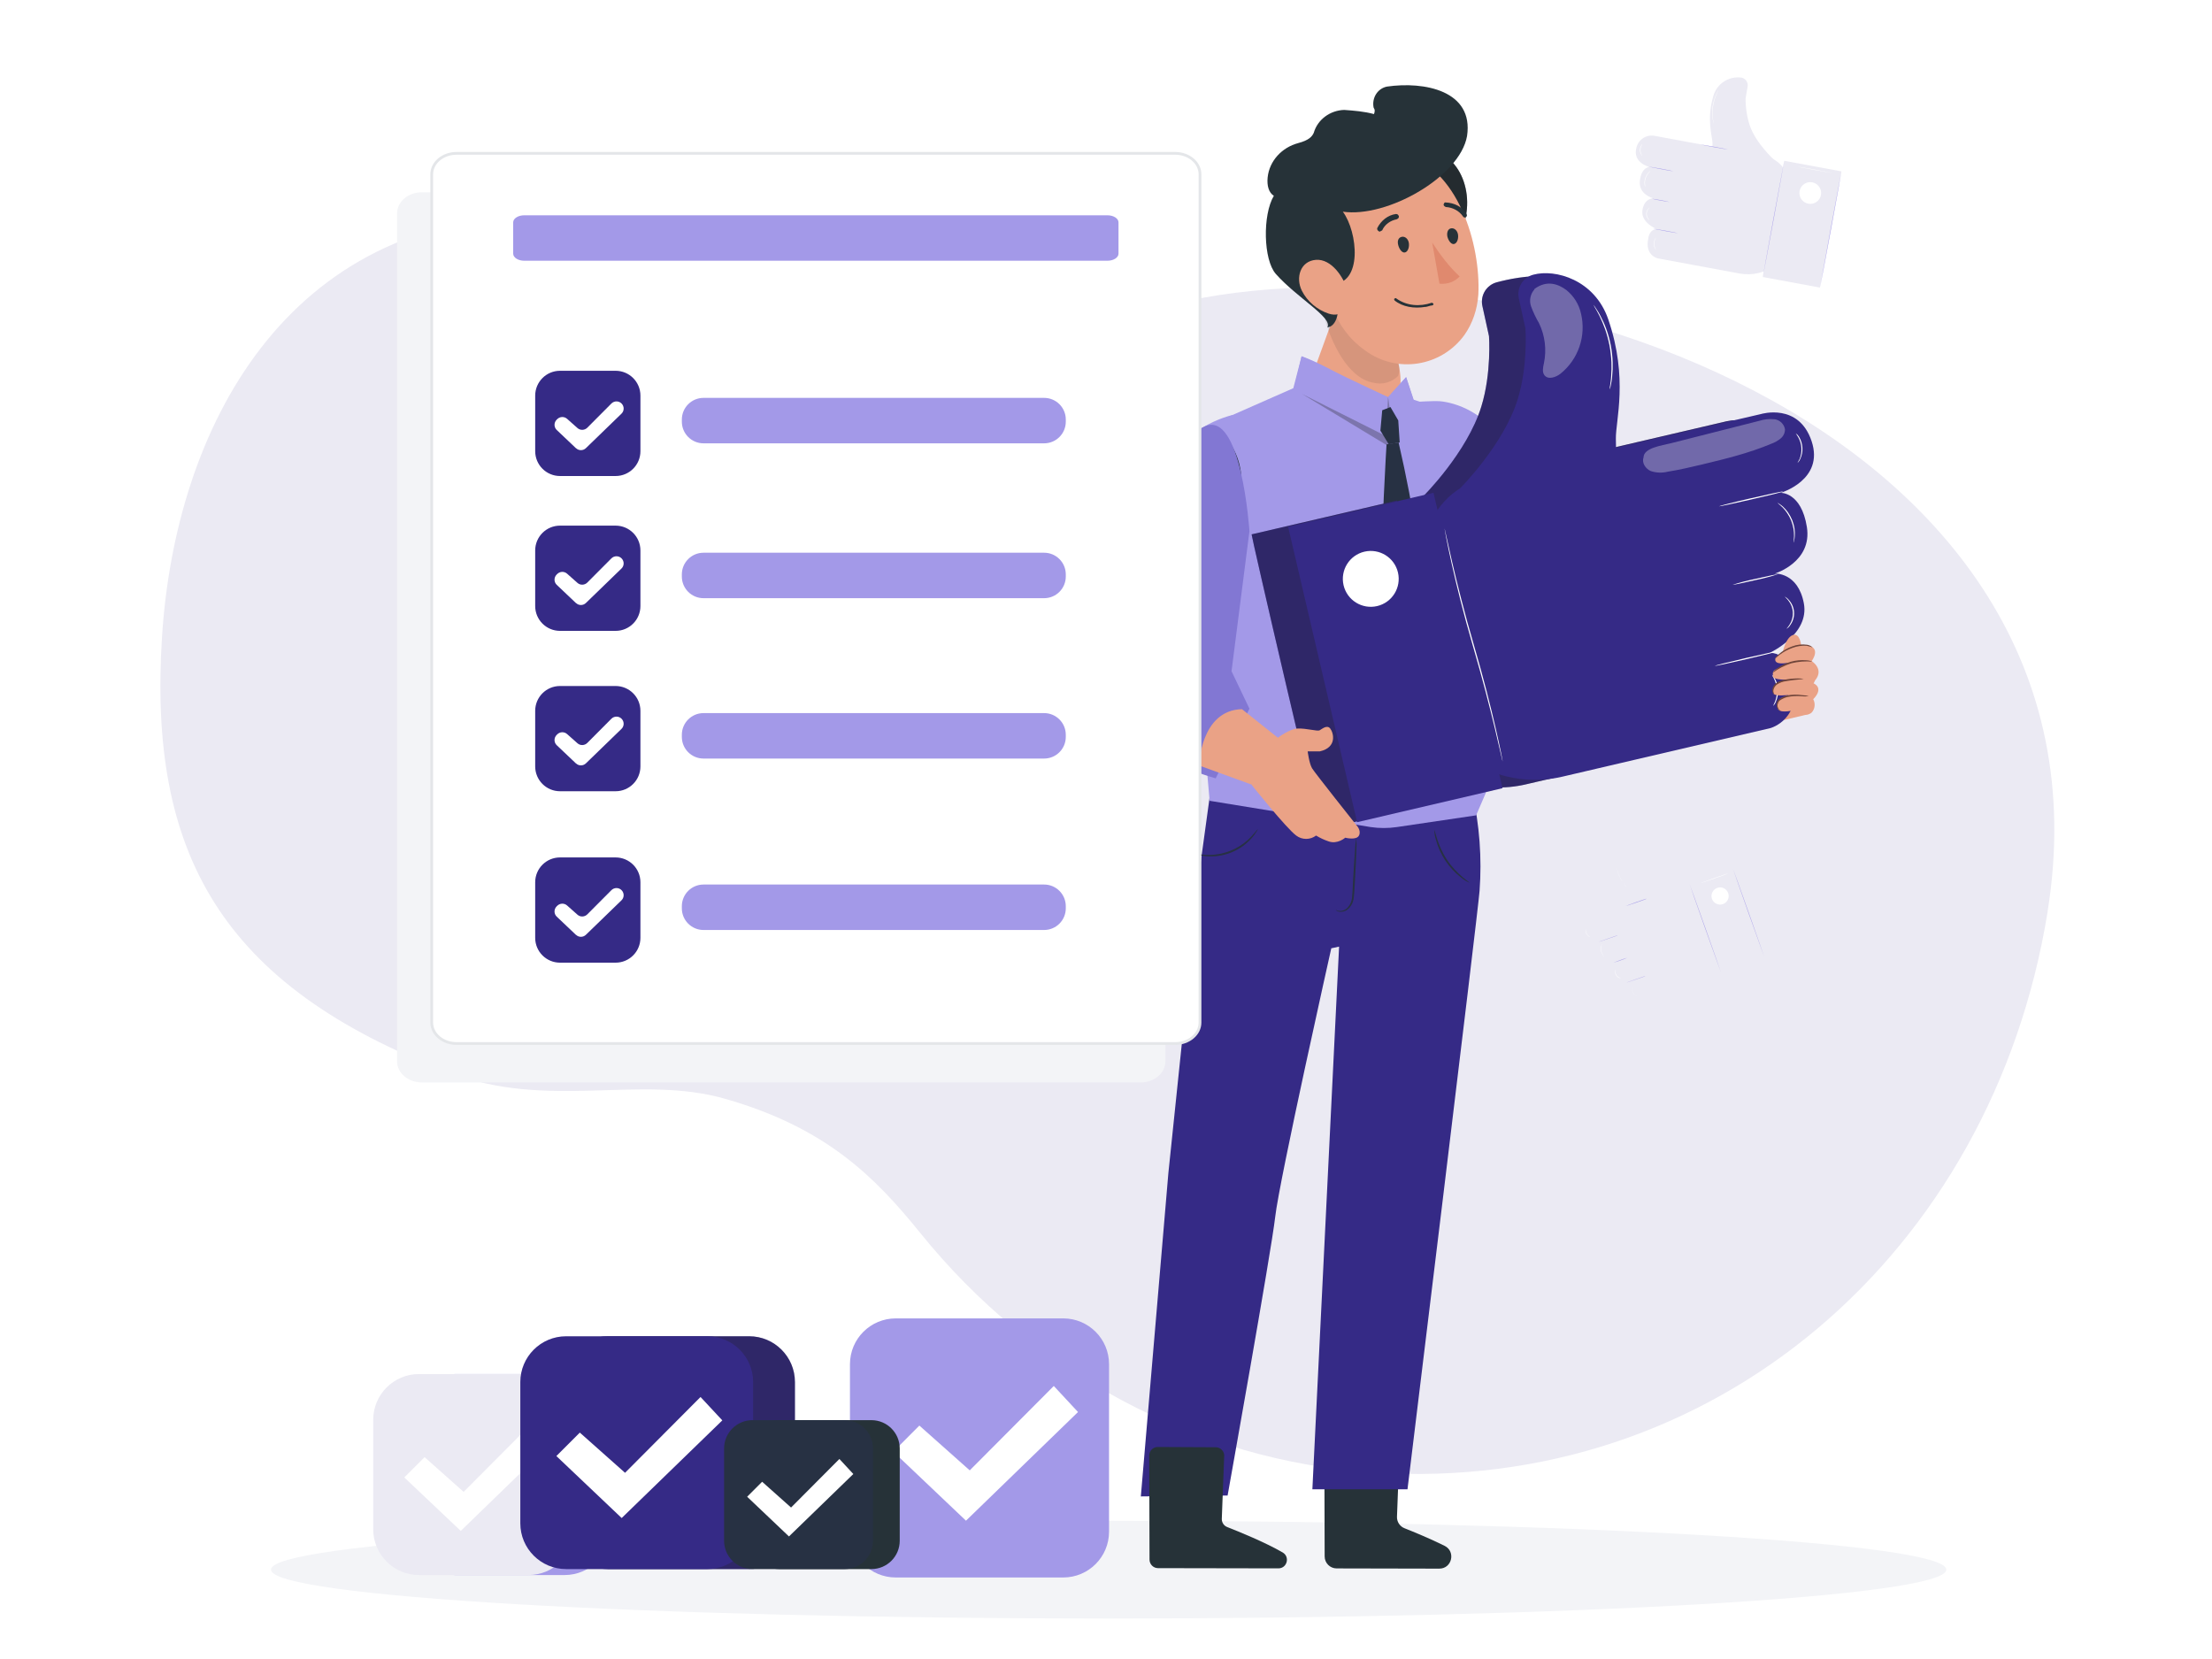 <svg width="400" height="300" viewBox="0 0 400 300" fill="none" xmlns="http://www.w3.org/2000/svg">
<rect width="400" height="300" fill="white"/>
<path d="M200.48 292.68C284.14 292.68 351.96 288.722 351.96 283.84C351.96 278.958 284.14 275 200.48 275C116.82 275 49 278.958 49 283.84C49 288.722 116.82 292.68 200.48 292.68Z" fill="#F3F4F7"/>
<g clip-path="url(#clip0_7651_30034)">
<path d="M370.26 164.9C384.71 75.53 267.77 39.05 208.44 55.94C184.92 62.64 179.51 78.3 153.4 72.03C134.46 67.51 144.5 38.93 98.06 38.93C51.62 38.93 31.69 77.59 29.3 115.13C26.79 154.09 39.78 178.22 81.25 193.96C99.17 200.77 115.63 194.25 131.14 198.7C149.39 203.93 158.2 212.79 166.47 223.03C186.73 248.1 216.27 264.21 248.43 266.29C309.92 270.27 360.28 226.63 370.27 164.9H370.26Z" fill="#EBEAF3"/>
<path d="M241.76 55.598L236.3 70.598C236.3 70.598 243.34 77.758 250.37 74.238C257.4 70.718 249.42 57.108 249.42 57.108L241.77 55.598H241.76Z" fill="#EAA286"/>
<path opacity="0.1" d="M247.81 58.108L240.16 56.598L239.61 57.908C240.65 61.358 243.48 68.378 248.38 69.208C249.97 69.618 251.62 69.138 252.79 68.028C254.37 63.958 247.81 58.108 247.81 58.108Z" fill="#222222"/>
<path d="M257.93 26.969C264.69 27.719 267.25 36.609 263.74 42.679C257.46 33.929 257.93 26.969 257.93 26.969Z" fill="#263238"/>
<path opacity="0.4" d="M257.93 26.969C264.69 27.719 267.25 36.609 263.74 42.679C257.46 33.929 257.93 26.969 257.93 26.969Z" fill="#222222"/>
<path d="M237.61 43.889C240.03 53.539 240.94 59.119 246.87 63.389C252.6 67.589 260.59 66.339 264.79 60.609C266.3 58.469 267.13 55.989 267.33 53.299C267.8 44.269 263.65 30.139 253.51 27.809C246.54 25.959 239.52 30.169 237.67 37.139C236.91 39.419 237.06 41.759 237.61 43.899V43.889Z" fill="#EAA286"/>
<path d="M240.78 51.379C246.5 51.438 245.53 41.928 242.83 38.279C250.83 39.438 263.99 31.979 265.29 24.599C266.52 16.389 257.56 14.678 250.8 15.659C249.08 16.009 248.05 17.729 248.39 19.448L248.53 19.729C248.67 20.009 248.53 20.419 248.46 20.628C246.67 20.148 244.87 20.009 243.08 19.878C240.53 19.948 238.26 21.608 237.57 24.018C237.26 24.698 236.7 25.358 234.75 25.878C231.82 26.659 229.54 29.078 229.23 32.089C229.08 33.548 229.42 34.828 230.35 35.408C228.29 38.858 228.45 46.989 230.71 49.538C234.57 53.889 241.06 57.459 240.03 59.178C241.41 59.178 243.13 56.419 240.78 51.389V51.379Z" fill="#263238"/>
<path d="M235.421 52.578C236.391 54.508 238.181 56.018 240.251 56.708C242.941 57.598 244.321 55.188 243.691 52.568C243.001 50.158 240.791 46.778 237.961 46.988C235.131 47.198 234.241 50.228 235.421 52.578Z" fill="#EAA286"/>
<path d="M252.85 44.348C253.06 45.108 253.54 45.728 254.02 45.658C254.5 45.588 254.85 44.898 254.78 44.068C254.71 43.238 254.09 42.688 253.47 42.828C252.85 42.968 252.64 43.588 252.85 44.348Z" fill="#263238"/>
<path d="M261.74 42.819C261.95 43.579 262.43 44.199 262.91 44.129C263.39 44.059 263.74 43.369 263.67 42.539C263.6 41.709 262.98 41.159 262.36 41.299C261.74 41.439 261.6 42.199 261.74 42.819Z" fill="#263238"/>
<path d="M258.98 43.859C260.43 46.059 262.02 48.199 263.95 49.989C263.05 50.959 261.75 51.439 260.3 51.299L258.98 43.859Z" fill="#E0896E"/>
<path d="M249.54 41.869C249.447 41.916 249.377 41.893 249.33 41.799C249.12 41.729 248.98 41.459 249.05 41.249C249.74 39.869 250.98 38.899 252.42 38.699C252.76 38.699 252.83 38.839 252.97 39.109C252.97 39.449 252.83 39.519 252.56 39.659C251.46 39.869 250.42 40.559 249.94 41.659C249.8 41.729 249.66 41.799 249.53 41.869H249.54Z" fill="#263238"/>
<path d="M264.98 39.298C264.84 39.368 264.64 39.298 264.57 39.158C263.88 38.128 262.71 37.508 261.47 37.438C261.26 37.368 260.99 37.158 261.06 36.958C261.13 36.758 261.2 36.548 261.4 36.608C262.99 36.678 264.37 37.358 265.19 38.668C265.33 38.948 265.26 39.148 265.12 39.218C265.12 39.218 265.12 39.218 264.98 39.288V39.298Z" fill="#263238"/>
<path d="M257.76 55.509C258.24 55.439 258.66 55.229 259 55.229C259.14 55.159 259.28 55.089 259.21 54.949C259.14 54.809 258.93 54.739 258.93 54.739C256.72 55.499 254.38 55.299 252.52 53.989C252.45 53.849 252.31 53.919 252.18 53.989C252.04 54.059 252.11 54.199 252.18 54.329C253.63 55.499 255.7 55.839 257.77 55.489L257.76 55.509Z" fill="#263238"/>
<path d="M323.42 32.489L323.68 33.809L321.07 47.959C319.2 49.329 316.85 49.869 314.57 49.459L299.76 46.719C299.76 46.719 297.4 46.189 298.06 43.139C298.06 43.139 298.17 41.529 299.55 41.419C299.55 41.419 296.68 40.249 297 38.039C297.32 35.829 298.95 35.859 298.95 35.859C298.95 35.859 296.26 35.179 296.54 32.689C296.82 30.199 298.27 30.199 298.27 30.199C298.27 30.199 295.16 29.439 295.92 26.689C296.29 25.159 297.83 24.229 299.35 24.599C299.36 24.599 299.38 24.599 299.39 24.599L309.92 26.549L319.15 28.249C321.3 28.659 322.99 30.329 323.41 32.479L323.42 32.489Z" fill="#EBEAF3"/>
<path d="M320.78 28.869C320.78 28.869 317.54 25.929 316.43 22.739C315.91 21.149 315.65 19.489 315.66 17.809C315.66 17.689 315.87 16.569 316.03 15.659C316.15 14.909 315.67 14.199 314.93 14.039C312.62 13.709 310.42 15.149 309.81 17.409C308.57 21.649 309.63 24.549 309.67 25.829L309.7 27.119L320.79 28.859L320.78 28.869Z" fill="#EBEAF3"/>
<path d="M322.648 29.078L318.765 50.092L329.1 52.002L332.983 30.988L322.648 29.078Z" fill="#EBEAF3"/>
<path d="M318.78 50.078C318.78 50.078 319.61 45.368 320.68 39.568C321.75 33.768 322.65 29.058 322.65 29.068C322.65 29.078 321.82 33.778 320.75 39.578C319.67 45.378 318.8 50.078 318.78 50.078Z" fill="#A399E8"/>
<path d="M329.12 51.998C329.12 51.998 329.95 47.278 331.02 41.488C332.1 35.688 332.98 30.988 333 30.988C333.02 30.988 332.17 35.708 331.1 41.498C330.03 47.288 329.14 51.998 329.12 51.998Z" fill="#A399E8"/>
<path d="M325.42 34.559C325.23 35.629 325.95 36.649 327.01 36.839C328.08 37.029 329.1 36.309 329.29 35.249C329.48 34.189 328.77 33.169 327.71 32.969C326.64 32.769 325.62 33.479 325.42 34.549C325.42 34.549 325.42 34.549 325.42 34.559Z" fill="white"/>
<path d="M307.471 26.119C307.471 26.119 308.611 26.289 310.001 26.539C311.391 26.789 312.521 27.029 312.491 27.039C312.461 27.049 311.351 26.869 309.961 26.619C308.571 26.369 307.471 26.119 307.471 26.119Z" fill="#A399E8"/>
<path d="M298.69 35.93C298.69 35.93 299.42 36.02 300.31 36.19C300.85 36.28 301.39 36.39 301.92 36.53C301.92 36.53 301.19 36.44 300.3 36.27C299.76 36.19 299.22 36.07 298.69 35.93Z" fill="#A399E8"/>
<path d="M298.05 30.119C298.05 30.119 299.08 30.269 300.34 30.499C301.6 30.729 302.62 30.939 302.62 30.969C302.62 30.999 301.59 30.819 300.33 30.579C299.07 30.339 298.05 30.139 298.05 30.119Z" fill="#A399E8"/>
<path d="M298.87 41.33C298.87 41.33 299.9 41.48 301.16 41.71C302.42 41.94 303.44 42.15 303.44 42.17C303.44 42.19 302.41 42.03 301.15 41.79C299.89 41.55 298.87 41.35 298.87 41.33Z" fill="#A399E8"/>
<path d="M324.98 30.119C324.98 30.119 326.44 30.349 328.22 30.679C330 31.009 331.44 31.299 331.44 31.299C331.44 31.299 329.98 31.079 328.2 30.749C326.42 30.419 324.98 30.149 324.98 30.119Z" fill="white"/>
<path d="M297.5 33.758C297.5 33.758 297.46 33.678 297.45 33.638C297.42 33.528 297.4 33.408 297.38 33.298C297.36 33.128 297.36 32.958 297.38 32.778C297.4 32.568 297.45 32.358 297.52 32.158C297.59 31.958 297.69 31.768 297.8 31.588C297.89 31.448 298 31.308 298.12 31.188C298.2 31.108 298.29 31.028 298.39 30.968L298.5 30.898C298.5 30.898 298.36 31.018 298.17 31.228C298.06 31.348 297.95 31.488 297.87 31.628C297.76 31.798 297.67 31.988 297.61 32.178C297.54 32.378 297.49 32.588 297.47 32.798C297.45 32.968 297.45 33.138 297.47 33.298C297.47 33.568 297.53 33.738 297.51 33.748L297.5 33.758Z" fill="white"/>
<path d="M296.95 28.159C296.86 28.089 296.79 27.999 296.74 27.889C296.61 27.649 296.54 27.379 296.55 27.099C296.55 26.829 296.63 26.559 296.77 26.319C296.82 26.219 296.9 26.129 296.99 26.059C296.99 26.059 296.92 26.169 296.83 26.349C296.59 26.829 296.58 27.379 296.8 27.869C296.86 27.959 296.91 28.059 296.96 28.159H296.95Z" fill="white"/>
<path d="M298.27 39.81C298.15 39.75 298.05 39.66 297.98 39.55C297.79 39.3 297.68 38.99 297.69 38.67C297.69 38.35 297.81 38.05 298.01 37.8C298.17 37.61 298.3 37.54 298.31 37.55C298.22 37.64 298.14 37.73 298.06 37.83C297.69 38.33 297.69 39.02 298.06 39.52C298.17 39.69 298.28 39.81 298.28 39.81H298.27Z" fill="white"/>
<path d="M299.45 45.169C299.36 45.089 299.3 44.998 299.25 44.889C299 44.379 299 43.769 299.25 43.258C299.3 43.148 299.36 43.059 299.45 42.978C299.45 42.978 299.38 43.099 299.3 43.279C299.09 43.788 299.09 44.349 299.3 44.858C299.38 45.048 299.46 45.158 299.45 45.158V45.169Z" fill="white"/>
<path d="M309.91 22.35C309.88 22.28 309.86 22.2 309.84 22.12C309.81 22.03 309.79 21.93 309.77 21.84C309.77 21.73 309.72 21.6 309.7 21.46C309.65 21.13 309.62 20.81 309.62 20.48C309.62 20.06 309.64 19.65 309.69 19.24C309.75 18.84 309.84 18.44 309.96 18.06C310.06 17.74 310.18 17.43 310.32 17.13C310.38 17.01 310.44 16.89 310.49 16.79L310.63 16.54C310.67 16.47 310.72 16.4 310.77 16.33C310.74 16.41 310.71 16.48 310.66 16.55L310.53 16.81C310.48 16.91 310.42 17.02 310.37 17.15C310.26 17.41 310.14 17.72 310.03 18.07C309.92 18.46 309.83 18.85 309.77 19.25C309.72 19.65 309.69 20.05 309.69 20.45C309.69 20.78 309.71 21.1 309.75 21.43C309.75 21.57 309.79 21.7 309.81 21.8C309.83 21.9 309.85 22.01 309.87 22.08C309.89 22.17 309.91 22.26 309.91 22.35Z" fill="white"/>
<path d="M307.4 161.918L308.1 162.718L311.91 173.458C311.17 175.148 309.76 176.448 308.03 177.058L296.79 181.018C296.79 181.018 294.97 181.588 294.21 179.238C294.21 179.238 293.65 178.088 294.56 177.468C294.56 177.468 292.13 177.808 291.45 176.158C290.77 174.508 291.92 173.898 291.92 173.898C291.92 173.898 289.8 174.518 289.01 172.658C288.22 170.798 289.21 170.258 289.21 170.258C289.21 170.258 286.77 170.978 286.21 168.778C285.86 167.588 286.54 166.328 287.73 165.978C287.74 165.978 287.75 165.978 287.76 165.978L295.75 163.148L302.76 160.658C304.42 160.078 306.26 160.578 307.39 161.918H307.4Z" fill="#EBEAF3"/>
<path d="M304.191 160.5C304.191 160.5 300.811 159.77 298.761 158.01C297.771 157.12 296.931 156.09 296.271 154.94L295.651 153.32C295.441 152.76 294.831 152.46 294.261 152.64C292.541 153.34 291.611 155.2 292.091 156.99C292.931 160.39 294.791 161.97 295.331 162.83L295.871 163.7L304.211 160.5H304.191Z" fill="#EBEAF3"/>
<path d="M313.372 157.118L305.53 159.898L311.184 175.846L319.026 173.066L313.372 157.118Z" fill="#EBEAF3"/>
<path d="M311.19 175.819C311.19 175.819 309.9 172.259 308.33 167.859C306.76 163.459 305.52 159.879 305.54 159.879C305.56 159.879 306.83 163.439 308.4 167.839C309.97 172.239 311.21 175.819 311.19 175.819Z" fill="#A399E8"/>
<path d="M319.03 173.04C319.03 173.04 317.74 169.48 316.17 165.08C314.61 160.68 313.36 157.1 313.38 157.1C313.4 157.1 314.67 160.66 316.24 165.06C317.8 169.46 319.05 173.04 319.03 173.04Z" fill="#A399E8"/>
<path d="M309.58 162.549C309.87 163.359 310.76 163.779 311.57 163.489C312.38 163.199 312.8 162.309 312.51 161.499C312.22 160.689 311.33 160.269 310.53 160.559C309.72 160.849 309.3 161.739 309.58 162.549Z" fill="white"/>
<path d="M293.95 163.849C293.95 163.849 294.8 163.509 295.85 163.139C296.9 162.769 297.77 162.469 297.77 162.519C297.77 162.569 296.92 162.859 295.87 163.229C294.82 163.599 293.95 163.859 293.95 163.849Z" fill="#A399E8"/>
<path d="M291.811 174.059C291.811 174.059 292.351 173.839 293.021 173.599C293.431 173.439 293.841 173.309 294.261 173.199C293.861 173.379 293.461 173.529 293.051 173.669C292.641 173.819 292.231 173.959 291.811 174.069V174.059Z" fill="#A399E8"/>
<path d="M289.05 170.338C289.05 170.338 289.82 170.038 290.77 169.718C291.72 169.398 292.51 169.098 292.51 169.138C292.51 169.178 291.74 169.438 290.79 169.758C289.84 170.078 289.08 170.358 289.05 170.338Z" fill="#A399E8"/>
<path d="M294.08 177.7C294.08 177.7 294.85 177.4 295.8 177.08C296.75 176.76 297.54 176.46 297.54 176.5C297.54 176.54 296.77 176.8 295.82 177.12C294.87 177.44 294.08 177.72 294.08 177.7Z" fill="#A399E8"/>
<path d="M307.55 159.68C307.55 159.68 308.63 159.26 309.99 158.78C311.35 158.3 312.44 157.93 312.48 157.95C312.52 157.97 311.4 158.37 310.04 158.85C308.68 159.33 307.56 159.7 307.55 159.69V159.68Z" fill="white"/>
<path d="M290.141 173.049L290.061 172.989C289.991 172.929 289.931 172.859 289.881 172.779C289.801 172.669 289.731 172.549 289.671 172.429C289.601 172.279 289.551 172.119 289.511 171.949C289.481 171.789 289.471 171.619 289.471 171.449C289.481 171.309 289.501 171.179 289.541 171.049C289.561 170.959 289.591 170.869 289.631 170.789C289.631 170.729 289.671 170.699 289.681 170.699C289.691 170.699 289.631 170.839 289.581 171.049C289.551 171.179 289.541 171.309 289.531 171.449C289.531 171.609 289.541 171.769 289.571 171.939C289.601 172.099 289.651 172.259 289.711 172.409C289.771 172.529 289.831 172.649 289.901 172.759C290.031 172.949 290.131 173.049 290.121 173.049H290.141Z" fill="white"/>
<path d="M287.55 169.419C287.46 169.409 287.38 169.369 287.31 169.319C287.13 169.199 286.97 169.039 286.87 168.849C286.76 168.659 286.71 168.449 286.71 168.229C286.71 168.139 286.71 168.049 286.75 167.969V168.229C286.77 168.439 286.83 168.639 286.92 168.819C287.02 168.999 287.16 169.159 287.33 169.279C287.46 169.369 287.55 169.409 287.55 169.419Z" fill="white"/>
<path d="M293.06 176.879C292.95 176.879 292.85 176.859 292.76 176.809C292.53 176.709 292.33 176.539 292.21 176.319C292.09 176.099 292.05 175.839 292.09 175.589C292.1 175.489 292.14 175.389 292.2 175.299C292.2 175.299 292.16 175.409 292.14 175.589C292.11 175.829 292.16 176.069 292.28 176.279C292.4 176.489 292.58 176.649 292.79 176.759C292.96 176.829 293.08 176.849 293.08 176.869L293.06 176.879Z" fill="white"/>
<path d="M295.99 180.099C295.9 180.079 295.82 180.039 295.74 179.989C295.55 179.869 295.4 179.699 295.29 179.499C295.18 179.309 295.11 179.099 295.1 178.879C295.08 178.789 295.08 178.699 295.1 178.609V178.879C295.13 179.099 295.2 179.309 295.31 179.499C295.42 179.679 295.56 179.849 295.73 179.979C295.82 180.019 295.91 180.059 296 180.099H295.99Z" fill="white"/>
<path d="M294.14 160.318L294 160.178C293.95 160.128 293.89 160.078 293.84 160.018C293.78 159.948 293.71 159.878 293.64 159.788C293.48 159.588 293.33 159.378 293.2 159.168C293.04 158.888 292.89 158.608 292.77 158.308C292.65 158.008 292.56 157.698 292.49 157.388C292.43 157.128 292.39 156.868 292.37 156.608C292.37 156.828 292.44 157.088 292.5 157.378C292.71 158.248 293.09 159.068 293.63 159.788C293.7 159.878 293.76 159.958 293.82 160.028L293.97 160.198C294.03 160.238 294.09 160.278 294.14 160.318Z" fill="white"/>
<path d="M192.27 238.408H161.98C157.407 238.408 153.7 242.115 153.7 246.688V276.978C153.7 281.551 157.407 285.258 161.98 285.258H192.27C196.843 285.258 200.55 281.551 200.55 276.978V246.688C200.55 242.115 196.843 238.408 192.27 238.408Z" fill="#A399E8"/>
<path d="M161.54 262.509L166.25 257.789L175.36 265.889L190.56 250.629L194.94 255.339L174.68 274.989L161.54 262.509Z" fill="white"/>
<path d="M102.091 248.469H82.3C77.728 248.469 74.02 252.176 74.02 256.749V276.539C74.02 281.112 77.728 284.819 82.3 284.819H102.091C106.663 284.819 110.371 281.112 110.371 276.539V256.749C110.371 252.176 106.663 248.469 102.091 248.469Z" fill="#A399E8"/>
<path d="M95.56 248.469H75.77C71.197 248.469 67.49 252.176 67.49 256.749V276.539C67.49 281.112 71.197 284.819 75.77 284.819H95.56C100.133 284.819 103.84 281.112 103.84 276.539V256.749C103.84 252.176 100.133 248.469 95.56 248.469Z" fill="#EBEAF3"/>
<path d="M73.11 267.169L76.78 263.499L83.84 269.779L95.63 257.939L99.03 261.609L83.32 276.839L73.11 267.169Z" fill="white"/>
<path d="M135.469 241.639H109.929C105.356 241.639 101.649 245.346 101.649 249.919V275.459C101.649 280.032 105.356 283.739 109.929 283.739H135.469C140.042 283.739 143.749 280.032 143.749 275.459V249.919C143.749 245.346 140.042 241.639 135.469 241.639Z" fill="#352A86"/>
<g opacity="0.3">
<path d="M135.469 241.639H109.929C105.356 241.639 101.649 245.346 101.649 249.919V275.459C101.649 280.032 105.356 283.739 109.929 283.739H135.469C140.042 283.739 143.749 280.032 143.749 275.459V249.919C143.749 245.346 140.042 241.639 135.469 241.639Z" fill="#222222"/>
</g>
<path d="M127.91 241.639H102.37C97.797 241.639 94.09 245.346 94.09 249.919V275.459C94.09 280.032 97.797 283.739 102.37 283.739H127.91C132.483 283.739 136.19 280.032 136.19 275.459V249.919C136.19 245.346 132.483 241.639 127.91 241.639Z" fill="#352A86"/>
<path d="M100.609 263.299L104.849 259.059L113.029 266.329L126.679 252.619L130.619 256.849L112.419 274.509L100.609 263.299Z" fill="white"/>
<path d="M157.58 256.809H140.89C138.062 256.809 135.77 259.101 135.77 261.929V278.619C135.77 281.446 138.062 283.739 140.89 283.739H157.58C160.407 283.739 162.7 281.446 162.7 278.619V261.929C162.7 259.101 160.407 256.809 157.58 256.809Z" fill="#263238"/>
<path d="M152.749 256.809H136.059C133.232 256.809 130.939 259.101 130.939 261.929V278.619C130.939 281.446 133.232 283.739 136.059 283.739H152.749C155.577 283.739 157.869 281.446 157.869 278.619V261.929C157.869 259.101 155.577 256.809 152.749 256.809Z" fill="#273143"/>
<path d="M135.109 270.658L137.819 267.948L143.049 272.608L151.789 263.828L154.309 266.548L142.669 277.838L135.109 270.658Z" fill="white"/>
<path d="M253.01 264.019L252.62 274.259C252.58 275.179 253.13 276.029 253.99 276.359C255.68 277.029 258.6 278.229 261.22 279.529C263.29 280.549 262.57 283.669 260.26 283.659L241.71 283.619C240.51 283.619 239.54 282.649 239.54 281.449L239.49 263.889C239.49 262.679 240.47 261.699 241.68 261.709L250.86 261.759C252.09 261.759 253.07 262.789 253.02 264.019H253.01Z" fill="#263238"/>
<path d="M216.639 270.501C216.709 270.301 216.729 270.091 216.709 269.881C216.689 269.291 216.549 268.711 216.309 268.171C216.159 267.761 215.889 267.411 215.519 267.171C215.259 267.041 214.939 267.081 214.719 267.281C214.529 267.481 214.409 267.751 214.399 268.031C214.419 269.211 215.249 270.211 216.409 270.441C217.549 270.631 218.689 270.111 219.299 269.131C219.449 268.881 219.489 268.581 219.399 268.311C219.279 268.041 218.999 267.871 218.709 267.901C218.289 267.961 217.889 268.141 217.549 268.411C217.059 268.751 216.639 269.171 216.309 269.651C216.169 269.821 216.069 270.011 216.009 270.221C216.489 269.611 217.059 269.071 217.699 268.631C217.999 268.411 218.349 268.261 218.709 268.211C218.869 268.191 219.029 268.281 219.089 268.431C219.129 268.611 219.089 268.811 218.999 268.971C218.449 269.801 217.459 270.231 216.469 270.081C215.489 269.891 214.769 269.051 214.729 268.061C214.729 267.871 214.799 267.681 214.929 267.531C215.049 267.411 215.229 267.381 215.369 267.461C215.679 267.661 215.919 267.951 216.049 268.291C216.369 268.991 216.559 269.741 216.619 270.511L216.639 270.501Z" fill="white"/>
<path d="M266.23 143.37C267.55 149.19 267.99 155.17 267.55 161.12C267.28 164.9 254.52 269.31 254.52 269.31H237.32L242.15 171.18L240.74 171.48C240.74 171.48 231.35 213.33 230.59 220.1C229.91 226.19 221.99 270.44 221.99 270.44L206.3 270.6L211.28 212.12L217.12 155.96L219.37 139.59L266.23 143.36V143.37Z" fill="#352A86"/>
<path d="M241.54 164.529C241.54 164.529 241.57 164.579 241.65 164.649C241.77 164.739 241.92 164.809 242.07 164.839C242.64 164.959 243.24 164.819 243.7 164.449C244.36 163.889 244.76 163.089 244.81 162.229C244.93 161.299 244.95 160.299 245.02 159.229C245.14 157.099 245.23 155.179 245.27 153.789C245.32 153.039 245.32 152.279 245.27 151.529C245.13 152.269 245.05 153.019 245.03 153.779C244.92 155.169 244.8 157.089 244.68 159.219C244.61 160.279 244.6 161.299 244.5 162.189C244.46 162.979 244.12 163.719 243.55 164.269C243.15 164.619 242.62 164.779 242.09 164.719C241.9 164.679 241.71 164.609 241.54 164.529Z" fill="#273143"/>
<path d="M216.26 154.43C216.41 154.52 216.57 154.57 216.74 154.6C217.19 154.72 217.65 154.79 218.11 154.83C221.24 155.1 224.31 153.87 226.38 151.51C226.69 151.16 226.97 150.79 227.21 150.39C227.31 150.25 227.39 150.09 227.45 149.92C227.4 149.92 227.01 150.5 226.21 151.34C224.11 153.53 221.16 154.72 218.12 154.59C216.95 154.55 216.25 154.37 216.25 154.43H216.26Z" fill="#273143"/>
<path d="M259.38 150.059C259.38 150.639 259.46 151.229 259.64 151.779C260.37 154.539 261.98 156.969 264.24 158.709C264.69 159.089 265.19 159.399 265.73 159.619C265.8 159.529 263.43 158.179 261.64 155.439C259.85 152.699 259.48 150.019 259.37 150.049L259.38 150.059Z" fill="#273143"/>
<path d="M311.909 120.521L315.849 121.771L323.019 117.801L327.089 129.131L317.329 131.451L309.939 130.641L311.909 120.521Z" fill="#EAA286"/>
<path d="M266.03 75.049C266.03 75.049 270.06 77.469 273.4 85.689C279.96 101.869 284.08 110.569 284.08 110.569L314.17 120.059L311.76 132.129C311.76 132.129 281.24 127.869 277.15 126.339C271.55 124.239 267.41 113.209 267.41 113.209L266.03 75.039V75.049Z" fill="#A399E8"/>
<path d="M279.64 101.111C279.53 100.721 273.1 83.211 271.05 79.381C268.59 74.801 263.43 72.771 260.23 72.541C257.03 72.311 222.75 75.081 222.75 75.081C222.75 75.081 212.51 77.371 211.2 86.181C209.69 96.321 208.38 119.531 208.38 119.531L223.98 111.531L226 106.441L258.29 113.641L266.17 102.021L279.64 101.111Z" fill="#A399E8"/>
<path d="M220.48 76.1L233.87 70.2L235.37 64.43L251 71.82L254.27 68.2L255.64 72.28L259.06 73.4L267.07 87.48V117.48L268.69 143.36L266.93 147.44L252.59 149.56C251.02 149.79 249.43 149.79 247.86 149.56L218.74 144.81L217.99 136.24L221.1 112.67L220.47 76.11L220.48 76.1Z" fill="#A399E8"/>
<path d="M235.37 64.43C235.37 64.43 237.12 64.93 241.59 67.33C245.99 69.68 250.98 71.82 250.98 71.82L250.6 78.87L233.96 70.52" fill="#A399E8"/>
<path d="M254.27 68.199L251 71.819L252.75 79.379L255.67 72.549" fill="#A399E8"/>
<g opacity="0.3">
<path d="M250.999 71.82C251.139 71.93 252.109 81.311 252.109 81.311L235.439 71.231L250.619 78.85L250.999 71.82Z" fill="#222222"/>
</g>
<path d="M249.95 103.78C249.69 97.19 250.73 80.36 250.73 80.36L252.91 80.01C255.68 91.99 257.55 104.15 258.51 116.41C259.13 124.5 259.13 133.92 259.13 133.92L254.78 143.29L249.95 133.96C249.95 133.96 250.25 111.8 249.95 103.78Z" fill="#273143"/>
<path d="M219.49 77.141C219.49 77.141 219.94 77.541 220.62 78.241C222.38 80.061 223.6 82.341 224.15 84.821C224.36 85.771 224.41 86.371 224.44 86.361C224.46 86.221 224.46 86.081 224.44 85.941C224.42 85.551 224.37 85.171 224.3 84.791C224.08 83.531 223.66 82.311 223.06 81.181C222.45 80.051 221.67 79.021 220.75 78.131C220.47 77.861 220.18 77.611 219.87 77.381C219.76 77.291 219.63 77.211 219.5 77.141H219.49Z" fill="#263238"/>
<path d="M249.95 74.189L251.44 73.609L252.85 76.029L253.11 80.009L251.12 80.329L249.62 77.869L249.95 74.189Z" fill="#273143"/>
<path d="M267.05 87.019C266.99 87.019 266.93 95.629 266.93 106.24C266.93 116.85 266.99 125.47 267.05 125.47C267.11 125.47 267.17 116.87 267.17 106.24C267.17 95.609 267.11 87.019 267.05 87.019Z" fill="#263238"/>
<path d="M217.779 77.14C214.269 78.83 212.579 81.32 211.939 83.35C211.299 85.38 208.559 118.74 208.069 122.71C207.579 126.68 207.099 134.09 210.169 136.51C213.239 138.93 219.839 140.75 219.839 140.75L225.939 128.15L222.699 121.38L225.939 96.06C225.939 96.06 224.499 73.91 217.779 77.14Z" fill="#8277D3"/>
<path d="M252.61 90.5C252.61 90.5 252.91 91.61 253.38 93.56C254.44 92.04 255.79 90.74 257.36 89.75C257.36 89.75 265.32 81.84 267.87 73.52C269.74 67.48 269.26 60.79 269.26 60.79C269.19 60.47 268.56 57.64 268.06 55.32C267.65 53.42 268.8 51.53 270.69 51.04C274.63 49.98 285.33 47.9 287.82 55.08C291.48 65.81 285.56 77.4 285.62 80.72V82.27C288.76 81.54 291.22 81.03 291.22 81.08L311.84 76.27C311.84 76.27 318.65 74.2 320.99 81.19C323.33 88.18 315.39 90.52 315.39 90.52C315.39 90.52 319.12 90.35 320.13 96.7C321.14 103.05 314.33 105.11 314.33 105.11C314.33 105.11 318.5 104.84 319.59 110.47C320.64 115.95 313.83 119.25 313.46 119.43C314 119.29 314.55 119.19 315.1 119.12C314.69 119.27 314.28 119.39 313.86 119.48C317.04 119.88 317.5 123.67 317.5 123.67C319.55 131.43 313.57 133.06 313.57 133.06L275.91 141.84C272.16 142.71 268.24 142.57 264.56 141.43C264.92 143.04 265.11 143.92 265.1 143.92L238.8 150.06C238.74 150.06 235.91 138.12 232.46 123.38C229.01 108.64 226.27 96.63 226.33 96.63L252.62 90.51L252.61 90.5Z" fill="#352A86"/>
<g opacity="0.3">
<path d="M252.61 90.5C252.61 90.5 252.91 91.61 253.38 93.56C254.44 92.04 255.79 90.74 257.36 89.75C257.36 89.75 265.32 81.84 267.87 73.52C269.74 67.48 269.26 60.79 269.26 60.79C269.19 60.47 268.56 57.64 268.06 55.32C267.65 53.42 268.8 51.53 270.69 51.04C274.63 49.98 285.33 47.9 287.82 55.08C291.48 65.81 285.56 77.4 285.62 80.72V82.27C288.76 81.54 291.22 81.03 291.22 81.08L311.84 76.27C311.84 76.27 318.65 74.2 320.99 81.19C323.33 88.18 315.39 90.52 315.39 90.52C315.39 90.52 319.12 90.35 320.13 96.7C321.14 103.05 314.33 105.11 314.33 105.11C314.33 105.11 318.5 104.84 319.59 110.47C320.64 115.95 313.83 119.25 313.46 119.43C314 119.29 314.55 119.19 315.1 119.12C314.69 119.27 314.28 119.39 313.86 119.48C317.04 119.88 317.5 123.67 317.5 123.67C319.55 131.43 313.57 133.06 313.57 133.06L275.91 141.84C272.16 142.71 268.24 142.57 264.56 141.43C264.92 143.04 265.11 143.92 265.1 143.92L238.8 150.06C238.74 150.06 235.91 138.12 232.46 123.38C229.01 108.64 226.27 96.63 226.33 96.63L252.62 90.51L252.61 90.5Z" fill="#222222"/>
</g>
<path d="M257.69 97.99L257.18 101.41L265.59 137.4C270.57 140.71 276.69 141.81 282.51 140.45L320.16 131.66C320.16 131.66 326.13 130.03 324.09 122.27C324.09 122.27 323.6 118.15 320.05 118.04C320.05 118.04 327.27 114.71 326.19 109.08C325.11 103.45 320.94 103.72 320.94 103.72C320.94 103.72 327.75 101.65 326.74 95.3C325.73 88.95 322 89.12 322 89.12C322 89.12 329.93 86.8 327.6 79.79C325.27 72.78 318.45 74.87 318.45 74.87L291.7 81.09L268.23 86.57C262.7 87.85 258.52 92.38 257.7 97.99H257.69Z" fill="#352A86"/>
<path d="M263.95 88.39C263.95 88.39 271.91 80.48 274.46 72.16C276.33 66.12 275.85 59.43 275.85 59.43C275.78 59.11 275.15 56.27 274.65 53.95C274.24 52.05 275.39 50.16 277.28 49.67C281.24 48.6 288.37 50.57 290.83 57.76C294.49 68.49 292.14 76.03 292.2 79.35L292.26 82.67L263.95 88.4V88.39Z" fill="#352A86"/>
<path d="M259.222 89.111L232.93 95.254L245.41 148.675L271.702 142.533L259.222 89.111Z" fill="#352A86"/>
<path d="M252.799 103.529C253.429 106.249 251.749 108.959 249.029 109.599C246.309 110.229 243.599 108.549 242.959 105.829C242.329 103.109 244.009 100.399 246.729 99.759C249.449 99.129 252.159 100.809 252.799 103.529Z" fill="white"/>
<path d="M271.729 137.71C271.789 137.71 270.009 128.55 266.569 116.8C263.119 105.05 261.289 95.56 261.229 95.57C261.169 95.58 262.919 105.1 266.359 116.85C269.809 128.6 271.659 137.72 271.729 137.71Z" fill="white"/>
<path d="M321.51 103.84C321.51 103.78 319.64 104.17 317.39 104.69C316.01 104.97 314.65 105.32 313.31 105.75C313.31 105.81 315.18 105.42 317.43 104.9C318.81 104.62 320.17 104.26 321.51 103.84Z" fill="white"/>
<path d="M322.47 88.86C322.47 88.8 319.84 89.37 316.63 90.1C313.42 90.83 310.83 91.5 310.84 91.56C310.85 91.62 313.47 91.05 316.68 90.32C319.89 89.59 322.48 88.95 322.47 88.86Z" fill="white"/>
<path d="M321.69 117.719C321.69 117.659 319.06 118.219 315.85 118.959C312.64 119.699 310.05 120.359 310.06 120.419C310.07 120.479 312.69 119.919 315.9 119.179C319.11 118.439 321.7 117.779 321.69 117.719Z" fill="white"/>
<g opacity="0.3">
<path d="M277.49 52.31C276.73 53.16 276.49 54.35 276.87 55.42C277.26 56.47 277.74 57.48 278.31 58.45C279.39 60.7 279.7 63.24 279.19 65.69C279.03 66.43 278.83 67.28 279.3 67.87C279.97 68.7 281.32 68.24 282.17 67.59C285.41 64.99 286.86 60.76 285.9 56.72C285.53 55.03 284.59 53.53 283.25 52.45C281.88 51.43 279.77 50.51 277.43 52.29" fill="white"/>
</g>
<g opacity="0.3">
<path d="M320.88 75.819C319.94 75.709 318.99 75.819 318.1 76.109L302.21 80.139C300.48 80.579 297.23 80.969 297.2 82.739C296.85 83.699 297.59 84.799 298.53 85.189C299.51 85.509 300.57 85.549 301.57 85.299C303.69 84.959 305.79 84.469 307.88 83.969C312.09 82.959 316.3 81.929 320.32 80.239C320.92 80.019 321.49 79.699 321.99 79.299C322.49 78.889 322.79 78.269 322.78 77.609C322.6 76.659 321.83 75.929 320.88 75.809V75.819Z" fill="white"/>
</g>
<path d="M324.31 98.15C324.36 98.05 324.39 97.95 324.41 97.84C324.49 97.55 324.53 97.26 324.55 96.96C324.58 96.52 324.57 96.07 324.51 95.63C324.43 95.09 324.28 94.56 324.09 94.06C323.88 93.56 323.62 93.08 323.31 92.63C323.05 92.27 322.76 91.93 322.43 91.63C322.21 91.43 321.97 91.25 321.72 91.09C321.63 91.02 321.54 90.97 321.43 90.93C321.43 90.97 321.8 91.22 322.33 91.74C322.63 92.05 322.91 92.38 323.15 92.74C323.45 93.18 323.7 93.64 323.9 94.13C324.09 94.62 324.23 95.13 324.33 95.65C324.4 96.08 324.42 96.51 324.42 96.94C324.4 97.66 324.29 98.13 324.33 98.14L324.31 98.15Z" fill="white"/>
<path d="M325.04 83.71C325.26 83.51 325.43 83.27 325.54 83C325.84 82.36 325.98 81.66 325.93 80.95C325.89 80.25 325.68 79.56 325.31 78.97C325.16 78.72 324.96 78.51 324.73 78.35C324.7 78.35 324.93 78.61 325.18 79.07C325.51 79.66 325.71 80.31 325.75 80.99C325.79 81.66 325.69 82.34 325.44 82.96C325.22 83.43 325.02 83.69 325.05 83.72L325.04 83.71Z" fill="white"/>
<path d="M323.06 113.701C323.35 113.531 323.59 113.291 323.76 113.001C324.74 111.621 324.63 109.751 323.49 108.501C323.28 108.231 323.01 108.021 322.71 107.881C322.71 107.881 323.01 108.121 323.38 108.581C323.87 109.191 324.16 109.931 324.21 110.701C324.25 111.481 324.05 112.251 323.64 112.911C323.33 113.431 323.03 113.681 323.06 113.701Z" fill="white"/>
<path d="M320.67 127.63C320.88 127.42 321.04 127.16 321.14 126.88C321.73 125.54 321.67 123.99 320.96 122.71C320.83 122.44 320.65 122.2 320.42 122.01C320.39 122.01 320.59 122.3 320.82 122.78C321.11 123.41 321.28 124.09 321.32 124.78C321.35 125.47 321.24 126.17 321 126.82C320.81 127.32 320.63 127.61 320.66 127.63H320.67Z" fill="white"/>
<path d="M291.109 70.371C291.179 70.171 291.229 69.961 291.269 69.751C291.309 69.561 291.359 69.311 291.409 69.031C291.459 68.751 291.509 68.411 291.529 68.061C291.619 67.221 291.649 66.371 291.619 65.521C291.559 63.441 291.159 61.381 290.439 59.421C290.149 58.621 289.799 57.851 289.399 57.101C289.239 56.771 289.059 56.481 288.919 56.251C288.779 56.021 288.639 55.801 288.519 55.631C288.409 55.451 288.289 55.281 288.149 55.131C288.239 55.321 288.339 55.501 288.449 55.681C288.559 55.851 288.679 56.071 288.809 56.301C288.939 56.531 289.109 56.841 289.259 57.161C289.629 57.911 289.959 58.691 290.239 59.481C290.579 60.451 290.849 61.451 291.049 62.451C291.229 63.461 291.349 64.491 291.399 65.521C291.429 66.351 291.419 67.181 291.349 68.011C291.349 68.371 291.289 68.691 291.259 68.971C291.229 69.251 291.189 69.501 291.159 69.701C291.109 69.921 291.079 70.151 291.089 70.381L291.109 70.371Z" fill="white"/>
<path d="M231.08 133.411C231.08 133.411 233.15 131.801 234.68 131.741C236.21 131.681 238.21 132.271 238.61 132.071C239.01 131.871 239.95 130.991 240.54 131.731C241.13 132.471 241.88 135.131 238.67 135.871H236.47C236.47 135.871 236.74 138.071 237.27 138.941C237.8 139.811 245.28 149.211 245.28 149.211C245.28 149.211 246.21 150.151 245.75 151.081C245.29 152.011 243.26 151.481 243.26 151.481C243.26 151.481 241.86 152.721 240.26 152.151C239.47 151.881 238.7 151.531 237.99 151.091C236.93 151.901 235.45 151.901 234.39 151.091C232.52 149.691 226.3 141.881 226.3 141.881L228.53 133.171L231.07 133.421L231.08 133.411Z" fill="#EAA286"/>
<path d="M224.589 128.24L231.069 133.4L226.309 141.87L216.819 138.42C216.819 138.42 217.089 128.42 224.589 128.24Z" fill="#EAA286"/>
<path d="M325.71 116.709C325.71 116.709 325.5 114.389 324.2 114.839C322.9 115.289 322.33 118.049 322.33 118.049L325.7 116.709H325.71Z" fill="#EAA286"/>
<path d="M321.06 119C321.06 119 323.32 116.47 326.45 116.68C329.59 116.89 327.61 119.55 327.61 119.55C327.61 119.55 329.94 120.98 328.23 123.03L327.96 123.58C327.96 123.58 329.94 124.33 327.89 126.44C328.31 127.22 328.21 128.18 327.62 128.84C326.59 129.86 324.04 128.5 324.04 128.5C324.04 128.5 321.68 129.05 321.48 128.09C321.31 127.44 321.52 126.74 322.03 126.29C322.24 126.15 323.47 125.67 323.47 125.67C323.47 125.67 320.74 126.01 320.67 125.33C320.6 124.65 320.33 123.89 322.37 123.21L323.46 122.92C323.46 122.92 320.62 123.01 320.6 122.3C320.58 121.59 320.45 121.34 321.47 120.87C322.11 120.57 322.74 120.23 323.34 119.84C323.34 119.84 320.65 120.44 321.06 119.01V119Z" fill="#EAA286"/>
<path d="M320.56 121.669C321.58 120.909 322.72 120.329 323.94 119.939C325.18 119.639 326.45 119.539 327.72 119.639C327.37 119.489 326.99 119.409 326.61 119.399C324.75 119.239 322.89 119.759 321.38 120.869C321.06 121.079 320.78 121.339 320.56 121.659V121.669Z" fill="#6F4439"/>
<path d="M320.869 125.571C320.869 125.571 320.809 125.481 320.739 125.331C320.659 125.101 320.659 124.851 320.739 124.621C320.839 124.271 321.059 123.971 321.359 123.761C321.739 123.511 322.159 123.341 322.599 123.241C323.779 123.021 324.979 122.881 326.179 122.801C325.829 122.701 325.469 122.661 325.109 122.681C324.239 122.681 323.379 122.771 322.529 122.961C322.049 123.061 321.589 123.261 321.189 123.541C320.859 123.791 320.619 124.151 320.529 124.551C320.449 124.821 320.489 125.111 320.619 125.361C320.759 125.531 320.839 125.571 320.849 125.551L320.869 125.571Z" fill="#6F4439"/>
<path d="M322.02 128.57C322.02 128.57 321.92 128.51 321.78 128.38C321.32 127.94 321.31 127.21 321.75 126.75C321.78 126.72 321.81 126.69 321.84 126.67C322.25 126.39 322.7 126.18 323.18 126.05C324.08 125.86 325 125.82 325.92 125.91C326.31 125.96 326.7 125.94 327.08 125.85C326.7 125.78 326.32 125.73 325.93 125.71C324.99 125.56 324.03 125.58 323.1 125.78C322.59 125.93 322.11 126.16 321.68 126.47C321.49 126.63 321.34 126.85 321.28 127.09C321.24 127.3 321.24 127.51 321.28 127.71C321.33 128.01 321.5 128.28 321.75 128.46C321.91 128.58 322.03 128.58 322.03 128.57H322.02Z" fill="#6F4439"/>
<path d="M321.02 119.11C321.02 119.11 321.08 119.02 321.22 118.89C321.42 118.71 321.63 118.54 321.84 118.39C322.55 117.86 323.33 117.44 324.15 117.15C324.97 116.84 325.85 116.71 326.73 116.78C327.09 116.86 327.44 116.96 327.78 117.08C327.5 116.82 327.15 116.64 326.77 116.59C325.86 116.46 324.93 116.56 324.08 116.89C322.03 117.62 320.86 119.03 321.03 119.12L321.02 119.11Z" fill="#6F4439"/>
<path d="M76.29 34.77H206.26C208.73 34.77 210.74 36.469 210.74 38.559V191.95C210.74 194.04 208.73 195.74 206.26 195.74H76.29C73.82 195.74 71.81 194.04 71.81 191.95V38.559C71.81 36.469 73.82 34.77 76.29 34.77Z" fill="#F3F4F7"/>
<path d="M82.549 27.73H212.519C214.989 27.73 216.999 29.43 216.999 31.52V184.91C216.999 187 214.989 188.7 212.519 188.7H82.549C80.079 188.7 78.069 187 78.069 184.91V31.52C78.069 29.43 80.079 27.73 82.549 27.73Z" fill="white" stroke="#E4E6E9" stroke-width="0.5" stroke-miterlimit="10"/>
<path d="M188.81 71.949H127.22C125.055 71.949 123.3 73.704 123.3 75.869V76.249C123.3 78.414 125.055 80.169 127.22 80.169H188.81C190.975 80.169 192.73 78.414 192.73 76.249V75.869C192.73 73.704 190.975 71.949 188.81 71.949Z" fill="#A399E8"/>
<path d="M94.81 38.93H200.25C201.36 38.93 202.26 39.5 202.26 40.21V45.87C202.26 46.58 201.36 47.15 200.25 47.15H94.81C93.7 47.15 92.8 46.58 92.8 45.87V40.21C92.8 39.5 93.7 38.93 94.81 38.93Z" fill="#A399E8"/>
<path d="M111.32 67.049H101.27C98.79 67.049 96.78 69.059 96.78 71.539V81.589C96.78 84.069 98.79 86.079 101.27 86.079H111.32C113.8 86.079 115.81 84.069 115.81 81.589V71.539C115.81 69.059 113.8 67.049 111.32 67.049ZM104.16 81.059L100.68 77.759C100.15 77.259 100.14 76.419 100.66 75.899L100.77 75.789C101.26 75.309 102.03 75.279 102.55 75.739L104.42 77.399C104.93 77.859 105.71 77.829 106.2 77.349L110.56 72.969C111.08 72.449 111.93 72.459 112.43 72.999C112.91 73.519 112.89 74.319 112.38 74.809L105.95 81.039C105.45 81.519 104.66 81.529 104.16 81.039V81.059Z" fill="#352A86"/>
<path d="M188.809 99.951H127.219C125.054 99.951 123.299 101.706 123.299 103.871V104.251C123.299 106.416 125.054 108.171 127.219 108.171H188.809C190.974 108.171 192.729 106.416 192.729 104.251V103.871C192.729 101.706 190.974 99.951 188.809 99.951Z" fill="#A399E8"/>
<path d="M111.319 95.051H101.269C98.789 95.051 96.779 97.061 96.779 99.541V109.591C96.779 112.071 98.789 114.081 101.269 114.081H111.319C113.799 114.081 115.809 112.071 115.809 109.591V99.541C115.809 97.061 113.799 95.051 111.319 95.051ZM104.159 109.061L100.679 105.761C100.149 105.261 100.139 104.421 100.659 103.901L100.769 103.791C101.259 103.311 102.029 103.281 102.549 103.741L104.419 105.401C104.929 105.861 105.709 105.831 106.199 105.351L110.559 100.971C111.079 100.451 111.929 100.461 112.429 101.001C112.909 101.521 112.889 102.321 112.379 102.811L105.949 109.041C105.449 109.521 104.659 109.531 104.159 109.041V109.061Z" fill="#352A86"/>
<path d="M188.809 128.951H127.219C125.054 128.951 123.299 130.706 123.299 132.871V133.251C123.299 135.416 125.054 137.171 127.219 137.171H188.809C190.974 137.171 192.729 135.416 192.729 133.251V132.871C192.729 130.706 190.974 128.951 188.809 128.951Z" fill="#A399E8"/>
<path d="M111.319 124.051H101.269C98.789 124.051 96.779 126.061 96.779 128.541V138.591C96.779 141.071 98.789 143.081 101.269 143.081H111.319C113.799 143.081 115.809 141.071 115.809 138.591V128.541C115.809 126.061 113.799 124.051 111.319 124.051ZM104.159 138.061L100.679 134.761C100.149 134.261 100.139 133.421 100.659 132.901L100.769 132.791C101.259 132.311 102.029 132.281 102.549 132.741L104.419 134.401C104.929 134.861 105.709 134.831 106.199 134.351L110.559 129.971C111.079 129.451 111.929 129.461 112.429 130.001C112.909 130.521 112.889 131.321 112.379 131.811L105.949 138.041C105.449 138.521 104.659 138.531 104.159 138.041V138.061Z" fill="#352A86"/>
<path d="M188.809 159.951H127.219C125.054 159.951 123.299 161.706 123.299 163.871V164.251C123.299 166.416 125.054 168.171 127.219 168.171H188.809C190.974 168.171 192.729 166.416 192.729 164.251V163.871C192.729 161.706 190.974 159.951 188.809 159.951Z" fill="#A399E8"/>
<path d="M111.319 155.051H101.269C98.789 155.051 96.779 157.061 96.779 159.541V169.591C96.779 172.071 98.789 174.081 101.269 174.081H111.319C113.799 174.081 115.809 172.071 115.809 169.591V159.541C115.809 157.061 113.799 155.051 111.319 155.051ZM104.159 169.061L100.679 165.761C100.149 165.261 100.139 164.421 100.659 163.901L100.769 163.791C101.259 163.311 102.029 163.281 102.549 163.741L104.419 165.401C104.929 165.861 105.709 165.831 106.199 165.351L110.559 160.971C111.079 160.451 111.929 160.461 112.429 161.001C112.909 161.521 112.889 162.321 112.379 162.811L105.949 169.041C105.449 169.521 104.659 169.531 104.159 169.041V169.061Z" fill="#352A86"/>
<path d="M221.37 263.3L220.94 274.65C220.92 275.31 221.31 275.9 221.92 276.14C223.98 276.95 228.73 278.87 231.94 280.73C233.31 281.52 232.75 283.61 231.17 283.61L209.41 283.57C208.56 283.57 207.88 282.88 207.87 282.04L207.82 263.2C207.82 262.35 208.51 261.65 209.37 261.66L219.85 261.71C220.72 261.71 221.41 262.44 221.38 263.31L221.37 263.3Z" fill="#263238"/>
</g>
<defs>
<clipPath id="clip0_7651_30034">
<rect width="342.49" height="271.27" fill="white" transform="translate(29 14)"/>
</clipPath>
</defs>
</svg>

